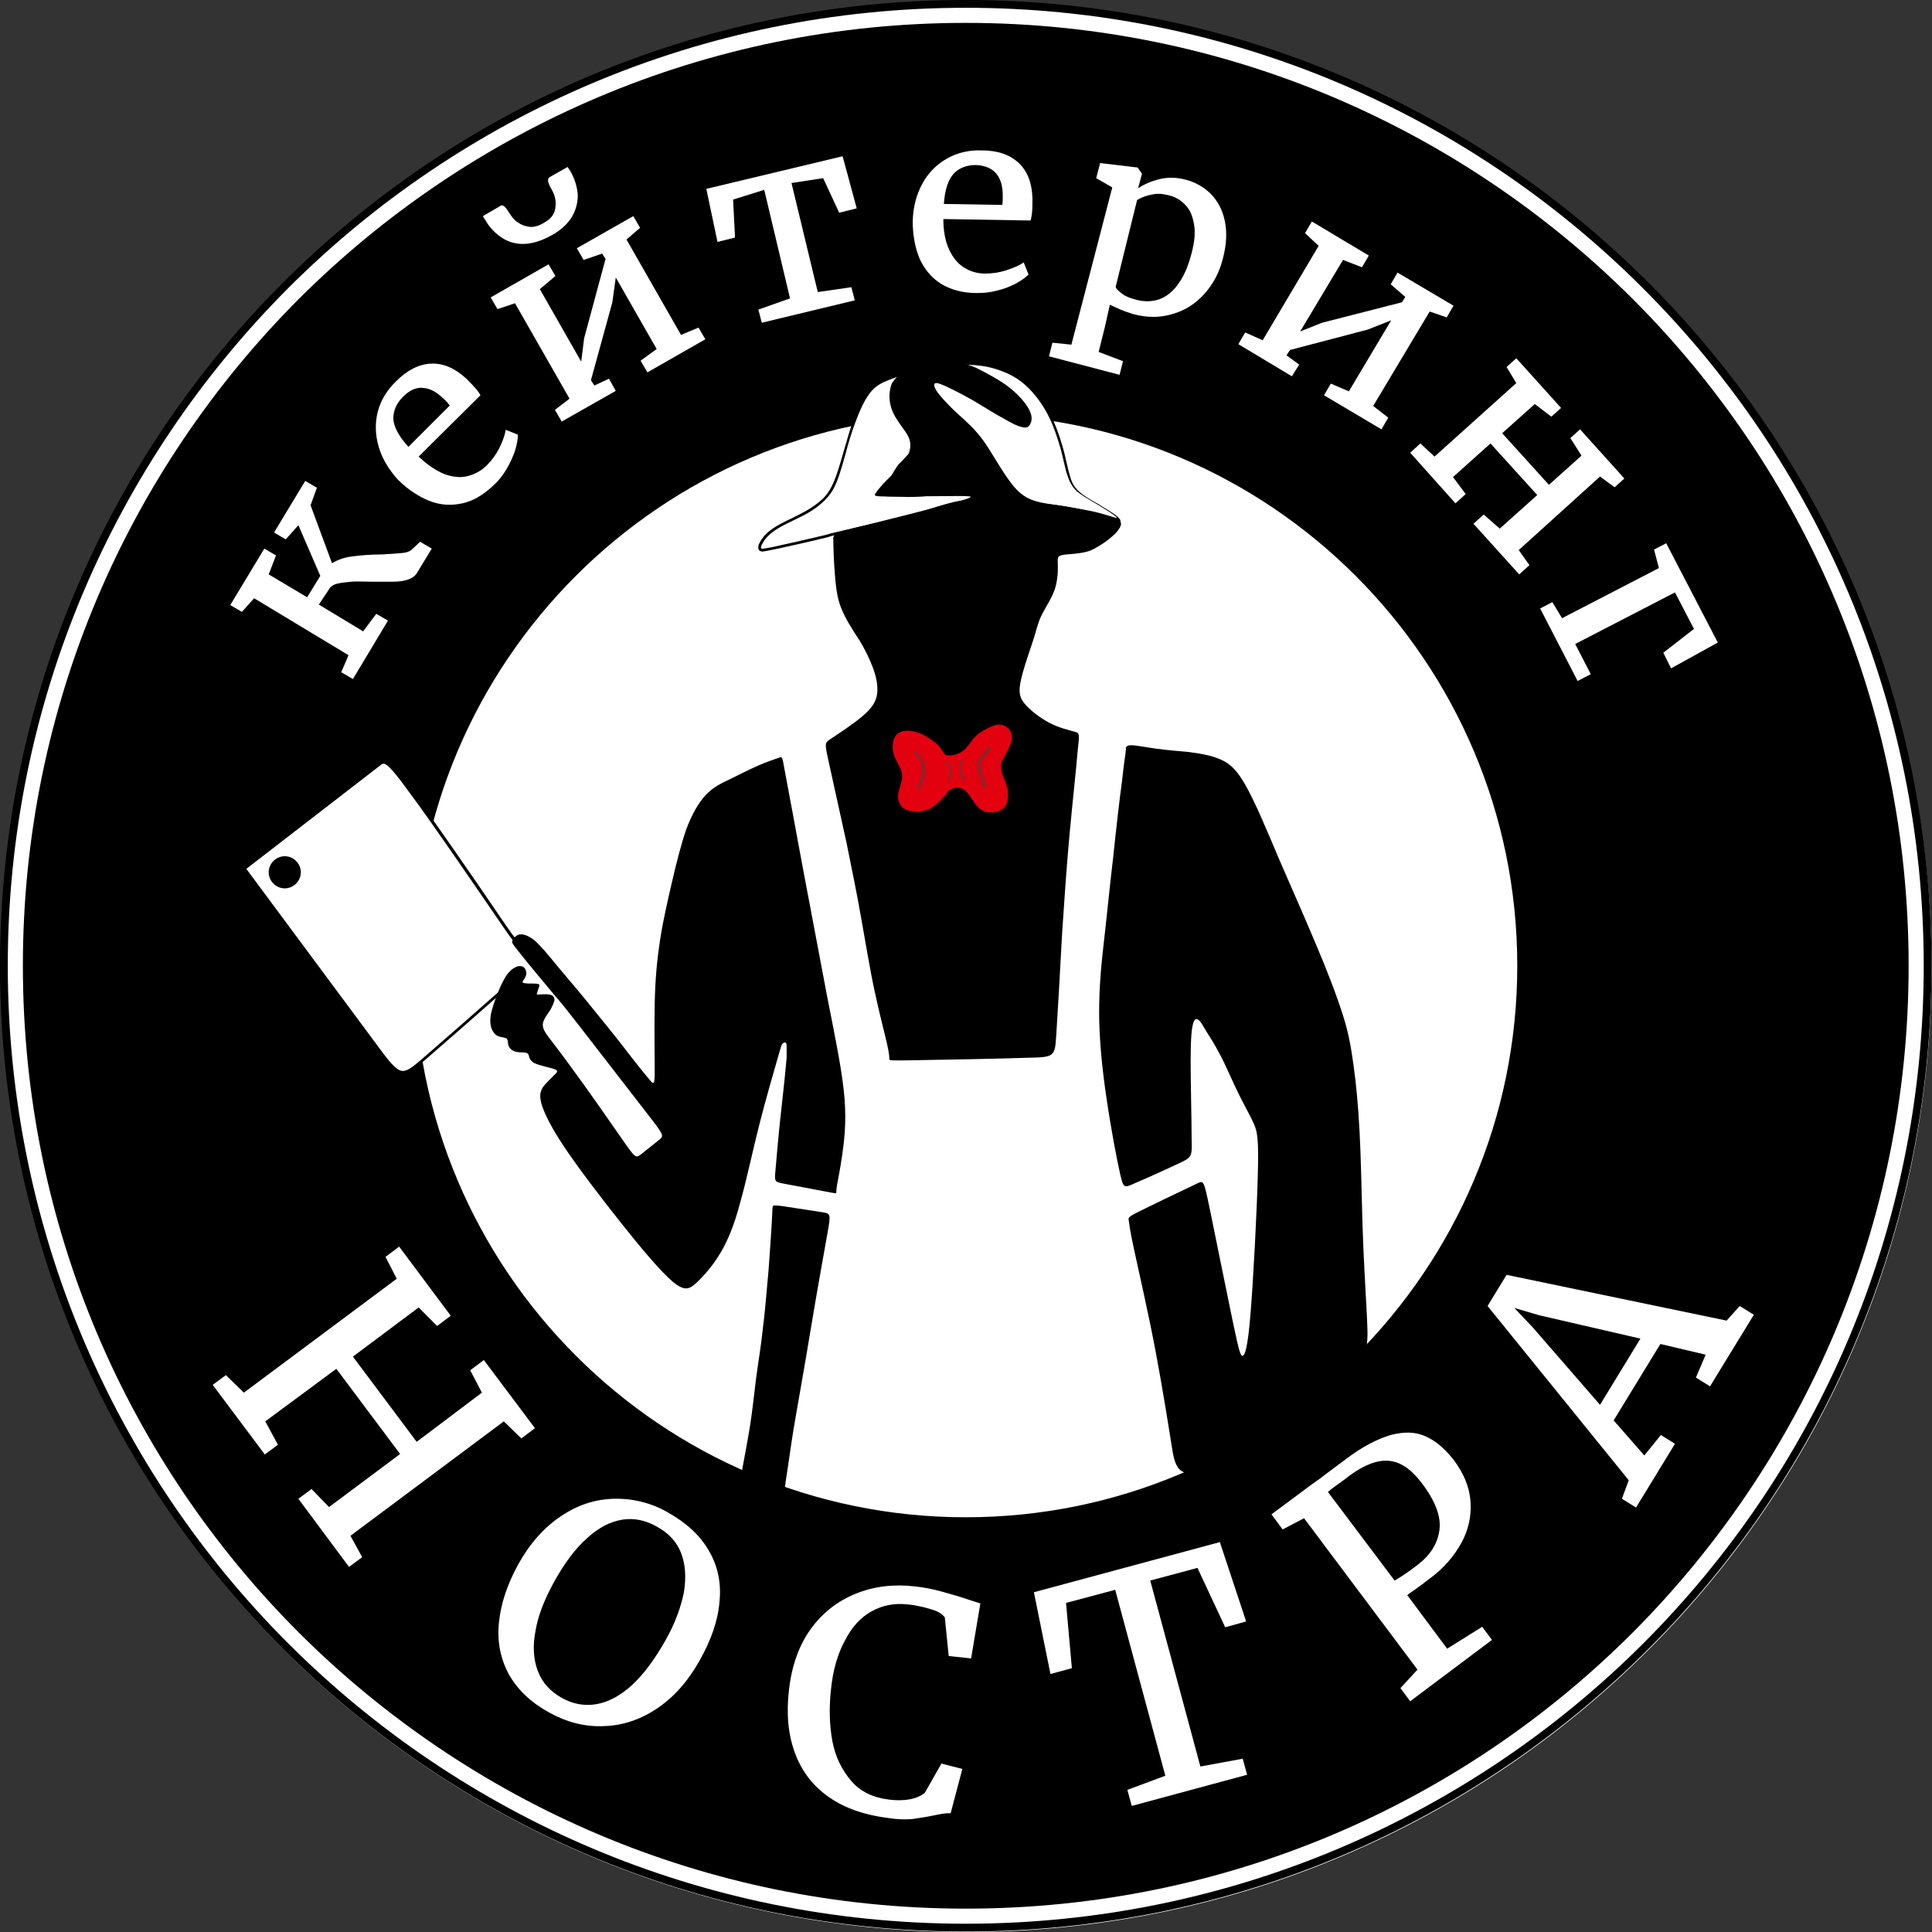 <?xml version="1.0" encoding="utf-8"?> <svg xmlns="http://www.w3.org/2000/svg" xmlns:xlink="http://www.w3.org/1999/xlink" version="1.1" id="Layer_1" x="0px" y="0px" viewBox="0 0 396.9 396.9" style="enable-background:new 0 0 396.9 396.9;" xml:space="preserve"><rect x="0" y="0" width="396.9" height="396.9" fill="#333333" stroke="none"/> <style type="text/css"> .st0{fill-rule:evenodd;clip-rule:evenodd;fill:#FFFFFF;} .st1{fill-rule:evenodd;clip-rule:evenodd;} .st2{fill-rule:evenodd;clip-rule:evenodd;fill:#E3000F;} .st3{fill:#922227;} .st4{fill:#FFFFFF;} </style> <g> <g> <path class="st0" d="M198.5,0.7c109.5,0,198.3,88.7,198.3,198.1c0,109.4-88.8,198.1-198.3,198.1S0.2,308.2,0.2,198.8 C0.2,89.4,89,0.7,198.5,0.7"></path> </g> <g> <path d="M337.6,59.3C302,23.6,252.8,1.6,198.4,1.6c-54.3,0-103.6,22-139.2,57.6C23.6,94.9,1.6,144.1,1.6,198.4 c0,54.3,22,103.6,57.6,139.2c35.6,35.6,84.8,57.6,139.2,57.6c54.3,0,103.6-22,139.2-57.6c35.6-35.6,57.6-84.8,57.6-139.2 C395.2,144.1,373.2,94.9,337.6,59.3 M198.4,0c54.8,0,104.4,22.2,140.3,58.1c35.9,35.9,58.1,85.5,58.1,140.3 c0,54.8-22.2,104.4-58.1,140.3c-35.9,35.9-85.5,58.1-140.3,58.1c-54.8,0-104.4-22.2-140.3-58.1C22.2,302.8,0,253.2,0,198.4 C0,143.6,22.2,94,58.1,58.1C94,22.2,143.6,0,198.4,0z"></path> </g> <g> <path d="M278.5,118.3c-20.5-20.5-48.8-33.2-80.1-33.2c-31.3,0-59.6,12.7-80.1,33.2c-20.5,20.5-33.2,48.8-33.2,80.1 c0,31.3,12.7,59.6,33.2,80.1c20.5,20.5,48.8,33.2,80.1,33.2c31.3,0,59.6-12.7,80.1-33.2c20.5-20.5,33.2-48.8,33.2-80.1 C311.7,167.1,299,138.8,278.5,118.3 M198.4,4.7c53.5,0,101.9,21.7,137,56.7c35.1,35.1,56.7,83.5,56.7,137 c0,53.5-21.7,101.9-56.7,137c-35.1,35.1-83.5,56.7-137,56.7s-101.9-21.7-137-56.7c-35.1-35.1-56.7-83.5-56.7-137 c0-53.5,21.7-101.9,56.7-137C96.5,26.4,144.9,4.7,198.4,4.7z"></path> </g> <g> <path class="st0" d="M58.5,176.2c1.6,0,3,1.3,3,3c0,1.6-1.3,3-3,3c-1.6,0-3-1.3-3-3C55.5,177.6,56.8,176.2,58.5,176.2z M107.7,199.5c-0.6,0.6-1.5,1.3-2.6,2.3c-4.5,3.9-13.2,11.5-17.7,15.4c-4.5,3.9-5,4.3-9.3-1.5l-27.8-37.5l27.9-21.6 c1-0.8,1.8-0.4,6.2,5.7c4.4,6.1,12.7,18.1,16.8,24c4.1,6,4.1,6,4.9,6.9c0.8,0.9,2.3,2.6,3,3.5c0.3,0.4,0.4,0.7,0.1,1.2"></path> </g> <g> <path d="M82.9,220.4c-0.1,0-0.2,0-0.2,0c-1.4-0.1-2.6-1.6-4.8-4.5l-28-37.7L78,156.5c0.2-0.2,0.6-0.4,1-0.3c1,0.1,2.3,1.6,5.6,6.1 c4.4,6.1,12.8,18.2,16.8,24.1c4.1,6,4.1,6,4.9,6.8c0.8,0.9,2.3,2.6,3,3.6c0.3,0.4,0.5,0.8,0.1,1.5l-0.5-0.3 c0.3-0.4,0.2-0.5-0.1-0.8c-0.7-0.9-2.2-2.7-3-3.5c-0.8-0.9-0.8-0.9-4.9-6.9c-4-5.8-12.3-18-16.8-24c-3.1-4.3-4.5-5.8-5.2-5.9 c-0.2,0-0.4,0-0.6,0.2l-27.7,21.4l27.6,37.2c2,2.7,3.3,4.2,4.4,4.3c1.1,0.1,2.2-0.8,4.5-2.8c2.2-1.9,5.4-4.7,8.6-7.5 c3.4-3,6.8-6,9.1-8l0.6-0.5c0.9-0.7,1.5-1.3,2.1-1.8l0.4,0.4c-0.5,0.5-1.2,1.1-2.1,1.8l-0.6,0.5c-2.3,2-5.7,5-9.1,8 c-3.2,2.8-6.4,5.6-8.6,7.5C85.5,219.3,84.2,220.4,82.9,220.4z M58.5,182.5c-1.8,0-3.3-1.5-3.3-3.3c0-1.8,1.5-3.3,3.3-3.3 c1.8,0,3.3,1.5,3.3,3.3C61.8,181,60.3,182.5,58.5,182.5z M58.5,176.5c-1.5,0-2.7,1.2-2.7,2.7c0,1.5,1.2,2.7,2.7,2.7 c1.5,0,2.7-1.2,2.7-2.7C61.2,177.7,60,176.5,58.5,176.5z"></path> </g> <g> <path class="st0" d="M159.2,112.6c2.3-0.5,6.3-1.4,10.5-2.4c4.1-1,8-2,12.7-2.8c4.7-0.8,11.8-3.7,14.9-4.1c3.1-0.4,4-0.6,4.1-0.9 c0.1-0.3-0.7-0.8-3.7-1c-3.1-0.3-7.9,0.6-11.1,0.5c-3.3-0.1-4.4-0.1-5.1-0.2c-0.7-0.1-0.8-0.3,0.3-1.3c1.1-1,1.6-2.9,3.1-4.7 c1.5-1.8,4.9-4.2,4.5-5.7c-0.3-1.5-1.4-3-2.4-4.2c-1-1.2-1.9-2.1-2.4-3.2c-0.5-1.1-0.5-2.2,0.2-3.2c0.7-1-1-0.9-0.3-1.3 c0.6-0.4,2.4-1.3,2.1-1.5c-0.4-0.2-2.9,0.7-4.1,1.1c-1.1,0.4-2.7,1.1-4.1,2.9c-1.4,1.8-2.4,4.4-3.4,7.4c-1,2.9-1.8,6.2-2.6,8.7 c-0.8,2.5-1.6,4.3-3.1,5.7c-4.4,4.4-10.7,4.7-13,9.2c-0.2,0.5-0.2,1,0,1.2C156.4,113.1,156.9,113,159.2,112.6z"></path> </g> <g> <path d="M156.6,113.3c-0.3,0-0.4-0.1-0.6-0.2c-0.3-0.3-0.3-0.9,0-1.5c1.3-2.6,3.9-3.8,6.6-5.1c2.2-1.1,4.5-2.2,6.5-4.1 c1.4-1.4,2.2-3.2,3-5.6c0.4-1.2,0.8-2.6,1.2-4c0.5-1.6,0.9-3.2,1.4-4.7c1.1-3.4,2.2-5.8,3.4-7.5c1.5-2,3.3-2.6,4.2-3 c3.8-1.4,4.1-1.2,4.3-1.1c0.1,0.1,0.2,0.2,0.2,0.3c0,0.3-0.4,0.6-1.5,1.2c-0.3,0.1-0.5,0.3-0.7,0.4c0.2,0.1,0.4,0.3,0.5,0.6 c0,0.2,0,0.5-0.2,0.7c-0.5,0.8-0.6,1.9-0.1,2.9c0.4,0.8,1,1.6,1.8,2.5c0.2,0.2,0.4,0.4,0.6,0.6c1,1.2,2.2,2.7,2.5,4.3 c0.2,1.2-1.4,2.8-2.9,4.2c-0.7,0.6-1.3,1.2-1.7,1.7c-0.7,0.8-1.2,1.7-1.6,2.5c-0.5,0.9-0.9,1.7-1.5,2.2c-0.5,0.4-0.7,0.7-0.7,0.8 c0,0,0.1,0,0.3,0.1c0.6,0.1,1.8,0.1,5,0.2c1.4,0,3.2-0.1,5-0.3c2.2-0.2,4.5-0.4,6.2-0.3c3.1,0.3,3.7,0.7,3.9,0.9 c0.1,0.1,0.1,0.3,0.1,0.4c-0.1,0.5-0.8,0.7-4.4,1.1c-1.5,0.2-3.9,1-6.5,1.8c-2.8,0.9-5.9,1.9-8.3,2.3c-4.3,0.7-7.9,1.6-11.7,2.5 l-1,0.3c-4.1,1-8.2,1.9-10.5,2.4l0,0C157.8,113.1,157,113.3,156.6,113.3z M185.8,77c-0.5,0.1-1.5,0.4-3.3,1.1 c-1.2,0.5-2.7,1.1-3.9,2.8c-1.2,1.6-2.2,3.9-3.4,7.3c-0.5,1.5-1,3.1-1.4,4.7c-0.4,1.5-0.8,2.8-1.2,4.1c-0.8,2.5-1.6,4.3-3.2,5.8 c-2,2-4.3,3.1-6.6,4.2c-2.7,1.3-5.1,2.5-6.3,4.9c-0.2,0.4-0.2,0.7-0.1,0.8c0.1,0.1,1.3-0.1,2.7-0.4l0,0c2.3-0.5,6.3-1.4,10.5-2.4 l1-0.3c3.8-0.9,7.4-1.8,11.7-2.6c2.4-0.4,5.5-1.4,8.2-2.3c2.6-0.8,5.1-1.6,6.7-1.8c1-0.1,3.4-0.4,3.9-0.7 c-0.2-0.1-0.8-0.4-3.4-0.7c-1.7-0.1-3.9,0.1-6.1,0.3c-1.8,0.2-3.6,0.3-5,0.3c-3.3-0.1-4.4-0.1-5.1-0.2c-0.2,0-0.6-0.1-0.8-0.4 c-0.1-0.3,0.1-0.7,0.9-1.4c0.5-0.5,0.9-1.2,1.4-2.1c0.4-0.8,0.9-1.7,1.6-2.6c0.5-0.5,1.1-1.1,1.7-1.8c1.4-1.3,2.9-2.8,2.7-3.7 c-0.3-1.5-1.4-2.9-2.4-4.1c-0.2-0.2-0.4-0.4-0.5-0.6c-0.8-0.9-1.5-1.7-1.9-2.6c-0.5-1.2-0.5-2.5,0.2-3.5c0.1-0.2,0.1-0.3,0.1-0.3 c0-0.1-0.2-0.2-0.3-0.2c-0.2-0.1-0.4-0.2-0.4-0.4c0-0.2,0.2-0.4,0.3-0.4c0.2-0.1,0.5-0.3,0.8-0.5C185.3,77.3,185.6,77.2,185.8,77z "></path> </g> <g> <path class="st0" d="M202.1,75.1c1.5,0.2,4.3,1,6.5,2.3c2.2,1.3,4.3,3.5,5.9,5.9c1.6,2.4,2.7,5.2,3.4,7.7c0.7,2.5,1.1,4.6,1.5,6.2 c0.4,1.6,0.9,2.7,2.1,3.8c1.2,1,3.1,2,4.6,2.9c1.5,0.9,3.2,1.9,3.7,2.6c0.5,0.7-0.4,0.4-2.3-0.1c-1.9-0.4-5.2-1.4-8.7-2 c-3.5-0.6-6.4-0.7-8.3-1.2c-1.8-0.6-2.5-1.6-3.9-3.9c-1.4-2.4-3.6-6.1-5.9-8.8c-2.3-2.7-4.7-4.4-6.4-5.8c-1.7-1.4-2.8-2.6-3.4-3.6 c-0.6-1.1-0.6-2.1-0.2-2.6c0.4-0.5,1.2-0.6,2.9-0.1c1.7,0.4,4.4,1.4,6.5,2.7c2.2,1.3,3.9,3,5.5,4.2c1.6,1.2,3.1,1.8,4.1,2 c1,0.2,1.5-0.1,1.3-1.2c-0.2-1.1-1.1-2.9-2.7-4.4c-1.6-1.5-4-2.6-5.4-3.7c-1.4-1.1-6.4-2.4-6.6-2.9 C196.2,74.5,200.6,74.8,202.1,75.1z"></path> </g> <g> <path d="M229.8,107.1c-0.3,0-0.7-0.1-1.3-0.3c-0.3-0.1-0.6-0.1-1-0.2c-0.6-0.1-1.4-0.3-2.2-0.6c-1.8-0.5-4.1-1.1-6.4-1.4 c-1.3-0.2-2.6-0.4-3.8-0.5c-1.8-0.2-3.4-0.4-4.5-0.8c-1.9-0.6-2.6-1.7-4.1-4.1l-0.4-0.6c-1.5-2.4-3.4-5.7-5.5-8.2 c-1.9-2.2-3.8-3.7-5.4-4.9c-0.4-0.3-0.7-0.6-1.1-0.8c-1.8-1.4-2.9-2.6-3.5-3.7c-0.6-1.1-0.7-2.3-0.2-2.9c0.5-0.7,1.7-0.6,3.2-0.2 c1.8,0.4,4.4,1.4,6.6,2.7c1.4,0.8,2.6,1.9,3.7,2.8c0.6,0.5,1.2,1,1.8,1.4c1.4,1,2.9,1.8,4,2c0.5,0.1,0.8,0.1,0.9-0.1 c0.1-0.1,0.1-0.5,0.1-0.7c-0.2-1.1-1.1-2.9-2.7-4.2c-1-0.9-2.2-1.6-3.3-2.3c-0.8-0.5-1.5-0.9-2.1-1.3c-0.7-0.5-2.5-1.2-3.9-1.7 c-2.1-0.8-2.6-1-2.7-1.3c0-0.1,0-0.2,0.1-0.3c0.6-0.6,5.9,0.1,6,0.1c1.7,0.3,4.5,1.1,6.6,2.3c2.1,1.2,4.3,3.3,6,6 c1.4,2.1,2.5,4.8,3.4,7.8c0.5,1.6,0.8,3,1.1,4.3c0.2,0.7,0.3,1.4,0.5,2c0.4,1.6,0.9,2.6,2,3.6c0.9,0.8,2.1,1.5,3.3,2.2 c0.4,0.2,0.9,0.5,1.2,0.7l0.3,0.2c1.5,0.9,3,1.8,3.5,2.5c0.1,0.1,0.3,0.4,0.1,0.7C230.1,107.1,230,107.1,229.8,107.1z M191.8,78.2 c-0.4,0-0.7,0.1-0.9,0.3c-0.3,0.4-0.3,1.2,0.2,2.3c0.5,1,1.6,2.2,3.3,3.6c0.3,0.3,0.7,0.5,1,0.8c1.6,1.2,3.5,2.8,5.4,5 c2.1,2.5,4.1,5.8,5.6,8.2l0.4,0.6c1.4,2.3,2,3.3,3.8,3.8c1.1,0.3,2.6,0.5,4.4,0.7c1.1,0.1,2.4,0.3,3.8,0.5c2.4,0.4,4.7,1,6.5,1.4 c0.9,0.2,1.6,0.4,2.2,0.6c0.4,0.1,0.7,0.2,1,0.2c0.4,0.1,0.7,0.2,1,0.2c-0.5-0.6-2-1.5-3.3-2.3l-0.3-0.2c-0.4-0.2-0.8-0.5-1.2-0.7 c-1.2-0.7-2.5-1.5-3.4-2.2c-1.2-1.1-1.7-2.3-2.2-3.9c-0.2-0.6-0.3-1.3-0.5-2c-0.3-1.2-0.6-2.7-1.1-4.2c-0.9-3-2-5.6-3.4-7.7 c-1.7-2.6-3.7-4.6-5.8-5.8c-2.1-1.2-4.8-2-6.4-2.2l0,0c-1.4-0.2-4.2-0.4-5.2-0.3c0.4,0.2,1.4,0.5,2.1,0.8c1.6,0.6,3.3,1.2,4.1,1.8 c0.5,0.4,1.3,0.8,2,1.3c1.1,0.7,2.4,1.5,3.4,2.4c1.6,1.5,2.6,3.4,2.8,4.6c0.1,0.6,0,1-0.2,1.3c-0.3,0.3-0.7,0.4-1.4,0.2 c-1.2-0.2-2.8-1-4.2-2.1c-0.6-0.4-1.2-0.9-1.8-1.5c-1.1-0.9-2.3-1.9-3.7-2.7c-2.1-1.3-4.7-2.2-6.5-2.6 C192.8,78.3,192.2,78.2,191.8,78.2z"></path> </g> <g> <path class="st1" d="M232.4,153.1c1,0,2.9,0.4,5.1,0.7c2.2,0.3,4.6,0.5,6.8,0.7c2.2,0.3,4.1,0.6,5.9,1.3c1.8,0.7,3.4,1.6,5.5,5.2 c2.1,3.6,4.7,9.9,7.2,15.8c2.6,6,5.1,11.6,7.4,17.1c2.3,5.4,4.3,10.6,5.6,14.7c1.3,4.1,1.7,7,2.2,10.5c0.5,3.6,0.9,7.8,1.2,13.3 c0.3,5.5,0.4,12.4,0.6,19c0.2,6.6,0.6,13,0.8,16.9c0.2,3.9,0.4,6.7,0,8.3c-0.4,1.6-2.2,5.1-8.9,9.4c-3.2,2.1-7.7,6.2-11.9,9 c-4.4,2.9-8.6,4.5-11.8,6.3c-6.2,3.4-6.8-0.5-7.4-4.3c-0.6-3.8-1.8-11.4-3.3-19.4c-1.5-7.9-3.4-16.2-4.4-20.8c-1-4.6-1-5.4-1.1-6 c-0.1-0.5-0.2-0.7,1.1-1.4c1.3-0.7,3.9-1.9,6.5-3.2c2.6-1.2,5.2-2.5,6.5-3.1c1.3-0.6,1.3-0.6,2.5,5.1c1.2,5.8,3.5,17.3,4.8,23.5 c1.3,6.2,1.6,7,2,6.8c0.4-0.1,1-1.2,1.6-8.6c0.6-7.3,1.3-21,1.5-28.5c0.2-7.5-0.1-8.9-0.8-10.5c-0.7-1.6-1.8-3.5-3.1-6.1 c-1.3-2.6-2.7-6-3.9-8.2c-1.2-2.3-2-3.5-2.7-4.6c-0.7-1.1-1.1-2-1.6-2.4c-0.5-0.4-0.9-0.4-1.2,0.7c-0.3,1-0.5,3.1-0.5,7.7 c0,4.7,0.2,12,0.2,15.7c0.1,3.8,0.1,4-2.2,5.1c-2.3,1.1-6.9,3.2-9.3,4.2c-2.4,1.1-2.5,1.2-3.2-1.9c-0.7-3.1-1.9-9.4-2.8-15.6 c-0.9-6.1-1.5-12.1-1.5-17.6c0-5.4,0.5-10.4,1.1-15.5c0.6-5.2,1.1-10.6,1.8-16.4c0.6-5.8,1.3-11.9,1.8-15.5 c0.4-3.7,0.6-4.9,0.7-5.6c0.1-0.7,0.1-1,0.1-1.3C231.4,153.5,231.4,153.1,232.4,153.1"></path> </g> <g> <path class="st1" d="M193.2,78.9c1.4,0.5,4.1,1.9,6.6,3.3c2.5,1.5,4.9,3,6.6,3.9c1.7,1,2.6,1.4,3.4,1.6c0.7,0.2,1.2,0.2,1.6-0.2 c0.4-0.5,0.8-1.4,0.3-2.7c-0.5-1.4-2-3.3-4.1-5c-2.1-1.7-5-3.2-7-4.2c-2.1-0.9-3.4-1.3-5.9-1c-2.4,0.3-5.9,1-7.9,1.5 c-2,0.5-2.6,1.4-3.1,2c-0.5,0.6-0.7,1-0.9,2.3c-0.2,1.3,0,2.8,0.6,4.2c0.6,1.4,1.7,2.8,2.4,3.8c0.7,1,1.1,1.7,1.2,2.7 c0.1,1-0.2,2.2-1.1,3.5c-0.9,1.3-2.4,2.7-3.6,3.9c-1.2,1.2-2,2.2-2.4,2.8c-0.4,0.6-0.4,0.7,3,0.7c3.4,0,10.3-0.1,13.8-0.1 c3.6,0,3.9,0.1-0.9,1.4c-4.8,1.3-14.7,3.8-19.6,5c-5,1.3-5.1,1.4-5,2.8c0,1.4,0.1,4.2,0.3,6.7c0.2,2.5,0.4,4.8,1.3,7.1 c0.9,2.3,2.5,4.7,3.8,6.7c1.2,2,2,3.7,2.7,5.5c0.7,1.8,1.1,3.8,0.9,5.4c-0.2,1.7-1.2,3.1-3.1,4.7c-1.9,1.6-4.8,3.5-6.3,4.5 c-1.4,0.9-1.4,0.9-0.6,4.6c0.8,3.6,2.4,10.9,3.7,16.8c1.2,5.9,2.1,10.3,3,15.4c0.9,5,1.8,10.6,2.8,15.2c1,4.7,2,8.4,2.5,10.6 c0.5,2.2,0.5,2.9,0.5,3.2c0,0.4,0,0.4,5.7,0.3c5.7-0.1,17-0.3,22.6-0.5c5.7-0.1,5.7-0.2,6-4.7c0.3-4.5,0.8-13.5,1.2-20.9 c0.5-7.5,0.9-13.4,1.5-20c0.6-6.6,1.4-13.8,1.7-17.5c0.4-3.6,0.4-3.6-0.7-3.9c-1.1-0.3-3.2-0.8-5.1-1.8c-1.9-1-3.7-2.4-4.8-3.6 c-1.1-1.2-1.6-2.2-1.2-4.5c0.4-2.3,1.7-6,2.5-8.4c0.8-2.4,1-3.6,1.6-5c0.6-1.4,1.6-2.9,2.3-4.3c0.7-1.4,1.1-2.8,1.2-4.1 c0.2-1.3,0.1-2.6,0.1-3.3c0-0.8,0-1.1,1.1-1.3c1.1-0.2,3.3-0.2,5-0.7c1.7-0.4,6.9-3.8,6.9-5.7c0-1-1.9-1.5-4.4-2.2 c-2.6-0.7-6.8-1.3-10-1.8c-3.2-0.5-5.2-1-7.3-3.3c-2.1-2.3-4.4-6.6-6.3-9.4c-2-2.8-3.6-4.1-5.1-5.5c-1.5-1.3-2.7-2.6-3.6-3.6 c-0.9-1-1.4-1.7-1.6-2.3C191.8,78.9,191.9,78.4,193.2,78.9"></path> </g> <g> <path class="st1" d="M160.9,247.8c2,0.3,5.9,0.9,7.8,1.2c2,0.3,2,0.3,1.3,4.3c-0.7,3.9-2.1,11.7-3.1,17.7c-1,6-1.7,10.1-2.4,14.1 c-0.7,4-1.4,7.9-1.9,11.2c-0.5,3.4-0.9,6.3-1.2,8.1c-0.2,1.8-0.4,2.6-0.4,3.1c-0.1,0.5-0.1,0.6-1.5-0.2c-1.4-0.8-4.3-2.6-5.7-3.5 c-1.4-0.9-1.5-0.9-1.2-2.6c0.3-1.7,1-5.2,1.5-8.4c0.5-3.2,0.8-6.2,1.2-9.4c0.4-3.2,1-6.5,1.4-10.3c0.5-3.8,0.8-8.1,1.2-12.3 c0.3-4.2,0.6-8.4,0.7-10.6c0.1-2.2,0.1-2.3,0.2-2.4C158.7,247.7,158.9,247.5,160.9,247.8"></path> </g> <g> <path class="st1" d="M159.7,217.6c-0.8,2.8-2.3,7.9-3.7,13.4c-1.4,5.5-2.6,11.3-3.9,15.9c-1.2,4.6-2.5,7.8-4.1,10.5 c-1.6,2.7-3.5,4.8-4.9,6.1c-1.4,1.3-2.4,1.9-4.9-0.2c-2.5-2.1-6.6-7-10.8-12.3c-4.2-5.3-8.7-11.2-11.5-15.4s-4-6.8-4.6-8.6 c-0.5-1.7-0.4-2.6,0.2-3.6c0.6-0.9,1.8-1.9,2.4-2.6c0.7-0.6,0.8-0.9-0.1-1.2c-0.9-0.3-3-0.7-4-1.2c-1-0.5-1.1-1.3-1.2-1.7 c-0.2-0.4-0.4-0.4-1-0.5c-0.6,0-1.5,0-2.1-0.3c-0.6-0.3-1-0.8-1.1-1.3c-0.1-0.5,0-1-0.4-1.3c-0.4-0.2-1.2-0.2-1.8-0.5 c-0.6-0.3-1-0.9-1.3-1.7c-0.2-0.8-0.3-1.9,0.1-3.4c0.4-1.5,1.1-3.5,1.8-5c0.7-1.5,1.2-2.4,1.8-3c0.6-0.7,1.2-1,1.8-1.2 c0.6-0.1,1,0,1.3,0.3c0.3,0.3,0.5,0.9,0.4,1.4c-0.1,0.5-0.4,0.9-0.6,1.2c-0.2,0.3-0.3,0.5,0.4,0.6c0.6,0.1,1.9,0,2.5,0.1 c0.6,0.1,0.4,0.4,0.3,0.8c-0.2,0.4-0.3,0.9-0.4,1.2c-0.1,0.2-0.1,0.2,0.4,0.2c0.5,0,1.4-0.1,2.1,0c0.7,0.1,1.1,0.5,1.1,1 c0,0.6-0.4,1.3-0.8,2.1c-0.5,0.8-1.1,1.5-1.4,2.3c-0.3,0.7-0.3,1.4,0.4,2.5c0.7,1.1,2.1,2.7,5.2,7c3.2,4.3,8.2,11.5,10.7,15.1 c2.5,3.6,2.6,3.6,3.6,2.9c1-0.8,2.9-2.3,3.9-3.1c0.9-0.8,0.9-0.9-2.6-5.4c-3.4-4.4-10.2-13.2-13.7-17.7c-3.5-4.5-3.6-4.6-5.4-6.7 c-1.8-2.2-5.3-6.3-7-8.5c-1.7-2.1-1.7-2.2-1.5-2.6c0.2-0.4,0.6-1,1.3-1.2c0.7-0.2,1.8,0.1,3.1,1.1c1.3,1.1,2.8,2.9,5,5.6 c2.2,2.6,5.1,6,7.8,9.4c2.8,3.4,5.4,6.7,7.3,9.2c1.9,2.4,3.1,3.9,3.8,4.7c0.7,0.8,0.9,0.9,0.9-2c0-2.9-0.1-8.9,0-13.9 c0.1-5,0.5-9.1,1.1-13c0.6-3.9,1.5-7.8,2.4-11.7c0.9-3.9,1.9-7.9,3-11.1c1.2-3.1,2.5-5.4,4-7c1.5-1.6,3.2-2.4,5.1-3.3 c1.8-0.9,3.8-1.9,5.6-2.7c1.8-0.8,3.4-1.3,4.2-1.6c0.8-0.3,0.8-0.3,1.2,2c0.4,2.3,1.3,6.8,2.9,15.6c1.6,8.7,4.1,21.6,5.9,31.3 c1.9,9.6,3.2,16,3.6,21.1c0.4,5.1-0.1,8.9-0.5,11.7c-0.4,2.8-0.8,4.6-1,5.8c-0.2,1.1-0.2,1.6-0.2,1.8c0,0.2,0,0.2-2.1-0.2 c-2.1-0.4-6.4-1.2-8.5-1.6c-2.1-0.4-2.1-0.4-1.9-2.7c0.2-2.3,0.6-7,1-10.7c0.4-3.7,0.7-6.3,0.9-8.3c0.2-2,0.3-3.3,0.4-4.2 c0-0.9,0-1.5,0-2c0-0.5,0-0.8-0.1-1c-0.1-0.2-0.4-0.2-0.6,0C160.6,214.4,160.5,214.8,159.7,217.6"></path> </g> <g> <path class="st2" d="M195,155.2c0.8,0,2-0.3,2.9-1c0.9-0.7,1.5-1.9,2.3-2.7c0.8-0.9,1.7-1.4,2.7-1.9c1-0.5,1.9-0.9,2.9-0.7 c0.9,0.2,1.8,1,2,1.9c0.2,1-0.2,2.2-0.7,3.2c-0.5,1-1.1,1.9-1.3,2.6c-0.3,0.7-0.2,1.3,0,2c0.2,0.7,0.5,1.4,0.8,2.2 c0.3,0.8,0.5,1.6,0.5,2.6c0,1-0.3,2.3-1.3,2.9c-1,0.7-2.6,0.8-3.8,0.3c-1.2-0.6-1.9-1.8-2.5-2.7c-0.6-0.9-1.2-1.6-1.9-1.9 c-0.7-0.3-1.6-0.2-2.2,0.1c-0.6,0.3-0.9,0.8-1.4,1.5c-0.6,0.7-1.5,1.6-2.4,2.2c-0.9,0.6-1.9,0.9-3,0.9c-1.1,0.1-2.3-0.1-3-0.7 c-0.8-0.6-1.2-1.6-1.1-2.6c0-1,0.5-1.9,0.7-2.8c0.2-0.9,0.2-1.7-0.2-2.6c-0.4-1-1.2-2.1-1.5-3.4c-0.3-1.4-0.1-3,0.8-3.8 c0.9-0.8,2.4-0.8,3.6-0.5c1.2,0.3,2,0.7,2.7,1.2c0.8,0.5,1.5,1,2,1.5c0.5,0.5,0.8,1,1.2,1.5C193.9,154.9,194.2,155.2,195,155.2"></path> </g> <g> <path class="st3" d="M202,161.9c-0.6-1.6-1.2-3.2-1.3-4.2c-0.2-1.2,0.2-1.7,0.7-2.3c0.5-0.6,1.1-1.4,1.7-2.1l0.6,0.4 c-0.6,0.8-1.2,1.5-1.6,2.1c-0.4,0.6-0.7,0.9-0.6,1.8c0.1,1,0.7,2.6,1.3,4.1L202,161.9z"></path> </g> <g> <path class="st3" d="M189.1,162.2l-0.7-0.2c0.5-1.5,1.1-3.1,1-4.3c-0.1-1.2-0.8-2.1-1.6-3l0.5-0.5l-0.3,0.2l0.3-0.2 c0.8,1,1.6,2,1.8,3.4C190.3,158.9,189.7,160.6,189.1,162.2z"></path> </g> <g> <path class="st3" d="M197.9,160.7c-0.1-0.4-0.3-0.7-0.5-1.2c-0.2-0.4-0.4-1.1-0.4-1.8c0-0.6,0.3-1.2,0.6-1.7l0.4,0.2 c-0.2,0.5-0.5,1-0.5,1.5c0,0.5,0.2,1.2,0.4,1.6c0.2,0.5,0.3,0.8,0.4,1.2L197.9,160.7z"></path> </g> <g> <path class="st3" d="M195,160.7l-0.4-0.2c0.2-0.4,0.4-0.9,0.5-1.4c0.1-0.4,0-0.9-0.2-1.4c-0.2-0.4-0.4-0.7-0.6-1.1l0.4-0.2 c0.2,0.3,0.5,0.7,0.7,1.2c0.2,0.5,0.3,1.1,0.2,1.6C195.4,159.7,195.2,160.2,195,160.7z"></path> </g> <g> <g> <path class="st4" d="M65.5,124.2l9.1,5.5l2.7-3.6l2.4,1.4l-7.2,12l-2.4-1.4l1.5-3.5l-19.4-11.7l-2.5,2.8l-2.4-1.4l7-11.6l2.4,1.4 l-1.5,3.9l7.9,4.7l2.7-4.4l-4.5-10.4l-2.6,2.9l-2.4-1.4l6.4-10.6l2.4,1.4l-1.3,3.6l4.4,11.9c1.2-0.7,2.5-1.2,4.2-1.4 c1.6-0.2,3.6-0.4,6.1-0.4c1.8-0.1,3.2-0.2,4.2-0.3c1-0.1,1.6-0.4,2-0.8l1.6-1.5l2.4,1.4l-3.1,5.1c-0.4,0.6-1,1-1.9,1.3 c-0.9,0.3-1.9,0.4-3,0.4c-1.1,0-2.5,0-4.3,0c-1.7,0-3.2-0.1-4.2,0s-2.1,0.2-2.9,0.4c-0.9,0.2-1.5,0.7-1.8,1.3L65.5,124.2z"></path> <path class="st4" d="M77.8,91.8c-0.7-2.4-0.8-4.8-0.2-7.2c0.6-2.3,1.9-4.5,3.8-6.3c2.3-2.3,4.7-3.5,7.2-3.6 c2.4-0.1,4.8,0.9,7.1,3l0.6,0.6c1.2,1.2,2,2.1,2.4,2.9L86,93.8c1.8,1.7,3.6,2.9,5.3,3.6c1.7,0.6,3.3,0.8,4.8,0.4s2.8-1.1,3.9-2.2 c1-1,1.9-2.2,2.6-3.6c0.7-1.4,1.1-2.6,1.3-3.7l2.5,1c0,0.9-0.2,2-0.6,3.3c-0.4,1.2-1,2.5-1.7,3.7c-0.7,1.2-1.6,2.4-2.6,3.3 c-2.1,2-4.2,3.3-6.5,3.8s-4.5,0.4-6.8-0.5c-2.2-0.9-4.4-2.3-6.5-4.4C79.9,96.5,78.5,94.2,77.8,91.8z M92.4,83.3 c-0.3-0.4-0.7-0.9-1.3-1.4c-1.3-1.3-2.7-2.1-4.1-2.2c-1.4-0.2-2.8,0.4-4.2,1.8c-1.4,1.4-2,2.9-2,4.5c0.1,1.7,1.1,3.6,3.1,5.8 L92.4,83.3z"></path> <path class="st4" d="M99.2,44.4l3.6-2.1c0.3-0.2,0.6-0.1,0.9,0.2c0.3,0.3,0.6,0.7,0.9,1.2c0.5,0.8,1,1.5,1.8,2 c0.7,0.5,1.5,0.8,2.4,0.9c0.9,0.1,1.9-0.2,2.9-0.8c1.5-0.8,2.3-1.9,2.4-3.2c0.2-1.3-0.1-2.6-0.9-3.9c-0.7-1.2-0.8-2-0.3-2.3 l3.7-2.1c0.2,0.3,0.4,0.6,0.6,0.9c0.9,1.6,1.4,3.3,1.5,4.9c0,1.6-0.4,3.1-1.3,4.6c-0.9,1.4-2.3,2.7-4.2,3.7 c-1.8,1-3.6,1.6-5.3,1.7c-1.7,0.1-3.3-0.3-4.7-1.2c-1.4-0.9-2.6-2.1-3.5-3.7C99.5,45,99.4,44.7,99.2,44.4z M117,81.9l-11.2-19.6 l-3.6,1.2l-1.4-2.4l11.9-6.8l1.4,2.4l-3.2,2.7l8.5,14.9l0.6-4.8l4.4-16.3l-0.7-1.1l-3.8,1.3l-1.4-2.4l11.6-6.6l1.4,2.4l-2.8,2.4 l11.2,19.6l3.6-1.5l1.4,2.4L133,76.5l-1.4-2.4l3.3-2.4l-8.4-14.7l-0.7,5.1l-4.4,16l0.7,1.1l3-1.4l1.4,2.5l-11.1,6.3l-1.4-2.4 L117,81.9z"></path> <path class="st4" d="M162.3,61.3L157,39l-6.4,2l0.4,7.8l-3.6,0.9l-2.3-10.9l28-6.7l2.9,10.7l-3.6,0.9l-3.3-7.1l-6.5,1L168,60 l6.9-1l0.7,2.7l-19.1,4.6l-0.7-2.7L162.3,61.3z"></path> <path class="st4" d="M189.5,37.7c1.2-2.2,2.9-3.9,5-5.1s4.5-1.8,7.2-1.7c3.3,0,5.8,0.9,7.6,2.6c1.8,1.7,2.7,4.1,2.8,7.2l0,0.8 c0,1.7-0.1,2.9-0.4,3.8l-17.9-0.3c0,2.5,0.4,4.6,1.2,6.3c0.8,1.7,1.8,2.9,3.1,3.7c1.3,0.8,2.7,1.2,4.3,1.2c1.4,0,2.9-0.2,4.4-0.7 s2.7-1,3.5-1.6l1,2.5c-0.7,0.7-1.6,1.3-2.7,1.9c-1.2,0.6-2.4,1.1-3.8,1.4c-1.4,0.4-2.8,0.5-4.2,0.5c-2.9,0-5.3-0.7-7.3-1.9 c-2-1.3-3.4-3-4.4-5.2c-0.9-2.2-1.4-4.8-1.4-7.7C187.6,42.4,188.3,39.9,189.5,37.7z M205.9,42.1c0.1-0.5,0.1-1.2,0.1-1.9 c0-1.9-0.4-3.4-1.3-4.5c-0.9-1.1-2.3-1.7-4.2-1.8c-1.9,0-3.5,0.6-4.6,1.8s-1.8,3.3-2,6.2L205.9,42.1z"></path> <path class="st4" d="M230.2,63.6c-0.9-0.4-1.6-0.7-2.2-1l-1,4.5l-1.3,5.2l5,1.9l-0.7,2.8l-14.5-3.8l0.7-2.8l3.9,0.4l8.4-32.3 l-3.3-1.9l0.8-3.1l7.6,0.9l0.1,0l0.9,1.3l-0.8,3c1.3-0.9,2.8-1.5,4.4-1.9c1.7-0.4,3.4-0.4,5.3,0.1c2,0.5,3.8,1.5,5.2,2.9 c1.4,1.4,2.4,3.2,2.9,5.5c0.5,2.3,0.4,4.9-0.4,7.9c-0.7,2.8-2,5.2-3.8,7.2c-1.8,2-4,3.4-6.5,4.1c-2.6,0.8-5.3,0.8-8.2,0 C231.9,64.2,231.1,64,230.2,63.6z M229.2,58.9c0.1,0.5,0.6,0.9,1.4,1.5s1.8,0.9,2.9,1.2c1.6,0.4,3.1,0.4,4.6-0.1 c1.4-0.5,2.8-1.5,3.9-3.1c1.2-1.6,2.1-3.7,2.8-6.4c0.6-2.3,0.8-4.2,0.5-5.9c-0.3-1.7-0.8-3-1.8-4c-0.9-1-2.1-1.7-3.5-2 c-1.2-0.3-2.3-0.4-3.5-0.1c-1.1,0.2-2.1,0.6-2.9,1.1L229.2,58.9z"></path> <path class="st4" d="M259.4,69.9l11.5-19.4l-2.8-2.6l1.4-2.4l11.7,7l-1.4,2.4l-3.9-1.5l-8.8,14.7l4.5-1.8l16.4-4.2l0.7-1.1 l-3-2.6l1.4-2.4l11.5,6.8l-1.4,2.4l-3.5-1.2l-11.6,19.4l3.1,2.4l-1.4,2.4l-11.8-7l1.4-2.4l3.7,1.6l8.7-14.6l-4.8,1.9L265,71.9 l-0.7,1.1l2.6,1.9l-1.5,2.4l-11-6.6l1.4-2.4L259.4,69.9z"></path> <path class="st4" d="M294.7,93.8l16.8-15.1l-2-3.3l2-1.8l9.2,10.2l-2,1.8l-3.4-2.6l-6.7,6l9.6,10.6l6.7-6l-2.3-3.6l2-1.8 l9.1,10.1l-2,1.8l-3-2.2L312,113l2.2,3.1l-2.1,1.9l-9.4-10.4l2.1-1.9l3.3,2.9l7.7-6.9l-9.6-10.6l-7.7,6.9l2.6,3.5l-2.1,1.9 l-9.3-10.4l2.1-1.9L294.7,93.8z"></path> <path class="st4" d="M320.9,127l19.9-10.3l-1-3.8l2.5-1.3l10.6,20.4l-9.6,5.3l-1.6-3.2l6.3-4.9l-3.9-7.5l-20.5,10.6l3.2,6.2 l-2.7,1.4l-7.7-14.9l2.5-1.3L320.9,127z"></path> </g> <g> <path class="st4" d="M50.1,286.1l31.4-23.4l-2.3-4.5l2.8-2.1l10.6,14.2l-2.8,2.1l-3.8-3.8l-13.5,10.1l13.1,17.5L99,286.1 l-2.4-4.6l2.8-2.1l10.5,14l-2.8,2.1l-3.6-3.5L72,315.5l2.4,4.4l-2.7,2l-10.4-14l2.7-2l3.6,3.7l14.6-10.9l-13.1-17.5L54.5,292 l2.6,4.8l-2.7,2l-10.7-14.3l2.7-2L50.1,286.1z"></path> <path class="st4" d="M115.2,311.5c3.4-2.3,7-3.5,10.9-3.6c3.8-0.1,7.6,0.8,11.1,2.8c3.9,2.2,6.7,4.8,8.5,8 c1.8,3.1,2.5,6.6,2.1,10.4c-0.3,3.8-1.7,7.8-4,11.9c-2.4,4.3-5.2,7.5-8.7,9.9c-3.4,2.3-7.1,3.6-11,3.7c-3.9,0.2-7.7-0.8-11.3-2.8 c-3.8-2.1-6.5-4.7-8.3-7.9c-1.7-3.2-2.4-6.7-2-10.6c0.4-3.9,1.7-7.8,4-12C108.9,317,111.8,313.8,115.2,311.5z M110,335.1 c-0.6,3.1-0.4,5.9,0.5,8.2c0.9,2.4,2.6,4.2,4.9,5.5c2.3,1.3,4.7,1.7,7.1,1.3c2.4-0.4,4.9-1.7,7.3-3.9c2.4-2.2,4.7-5.3,6.9-9.2 c2-3.5,3.2-6.9,3.8-9.9c0.5-3.1,0.3-5.8-0.6-8.1c-0.9-2.3-2.6-4.1-5-5.4c-2.3-1.3-4.7-1.8-7.1-1.4c-2.4,0.4-4.8,1.6-7.2,3.8 c-2.4,2.1-4.7,5.2-6.9,9.2C111.8,328.7,110.5,332,110,335.1z"></path> <path class="st4" d="M166.6,334.6c2.4-3.3,5.5-5.7,9.2-7.2c3.7-1.5,7.7-2,12.1-1.5c2,0.2,3.9,0.6,5.7,1.1 c1.8,0.5,3.9,1.1,6.2,1.9l1.6,0.5l-1.9,11.3l-4.6-0.5l-0.8-7.9c-0.4-0.6-1.2-1.2-2.5-1.6s-3-0.9-5.2-1.1 c-2.7-0.3-5.1,0.2-7.3,1.4c-2.2,1.2-4.1,3.2-5.5,6c-1.5,2.7-2.5,6.1-2.9,10.2c-0.4,3.7-0.3,7.3,0.3,10.5s2,6,3.9,8.2 c1.9,2.2,4.5,3.4,7.7,3.8c3.3,0.4,5.8-0.1,7.4-1.4l3.4-6l4.3,1.1l-2.4,9.1c-0.6,0-1.1,0-1.6,0.1c-0.5,0.1-1.2,0.2-2.1,0.4 c-1.5,0.3-2.9,0.5-4.2,0.7c-1.3,0.1-2.9,0.1-4.8-0.2c-4.9-0.6-9-2-12.3-4.3c-3.3-2.3-5.6-5.3-7-9.1c-1.4-3.8-1.8-8.1-1.2-13.1 C162.7,342,164.2,337.9,166.6,334.6z"></path> <path class="st4" d="M239.4,364.8l-10.3-38.2l-10.1,2.7l1.2,13.4l-4.4,1.2l-3.4-16.8l38.2-10.3l5.4,16.3l-4.3,1.2l-5.7-12.2 l-9.7,2.6l10.3,38.2l8.7-1.6l0.9,3.3l-23.7,6.4l-0.9-3.3L239.4,364.8z"></path> <path class="st4" d="M291.2,343l-23.3-31.1l-4.4,2.3l-2.3-3.1l6.2-4.6c0.9-0.7,2.1-1.6,3.7-2.7c1.8-1.4,3.5-2.6,5.2-3.9 c3.5-2.7,6.7-4.3,9.4-5.1c2.7-0.7,5.1-0.7,7.2,0.3c2.1,0.9,4,2.6,5.8,4.9c2,2.7,3.2,5.5,3.4,8.5c0.2,2.9-0.4,5.8-1.9,8.5 c-1.5,2.7-3.6,5.2-6.5,7.3c-0.9,0.7-1.8,1.4-2.8,2.1c-1,0.7-1.6,1.1-1.8,1.3l8.2,11l7.2-4.5l2,2.7l-16.8,12.6l-2-2.7L291.2,343z M295.7,314.4c0.4-2.8-0.8-6-3.6-9.7c-2.2-2.9-4.4-4.4-6.8-4.6c-2.3-0.2-5,0.8-8,3c-1,0.8-2,1.5-3.1,2.3c-0.6,0.4-1,0.8-1.4,1.1 l13.7,18.2c0.9-0.5,2.5-1.5,4.7-3.2C293.8,319.5,295.3,317.2,295.7,314.4z"></path> <path class="st4" d="M334.6,304.1l-29-35.8l3.9-6.4l45.2,9.4l2.7-3l2.9,1.8l-9,14.7l-2.9-1.8l2-4.7l-9.3-2.2l-9.6,15.7l6.3,7.2 l3.4-4.2l2.9,1.8l-8,13.1l-2.9-1.8L334.6,304.1z M337,275l-20.8-4.8l-5.1-1.5l3.7,3.9l13.9,16L337,275z"></path> </g> </g> <g> </g> </g> </svg> 